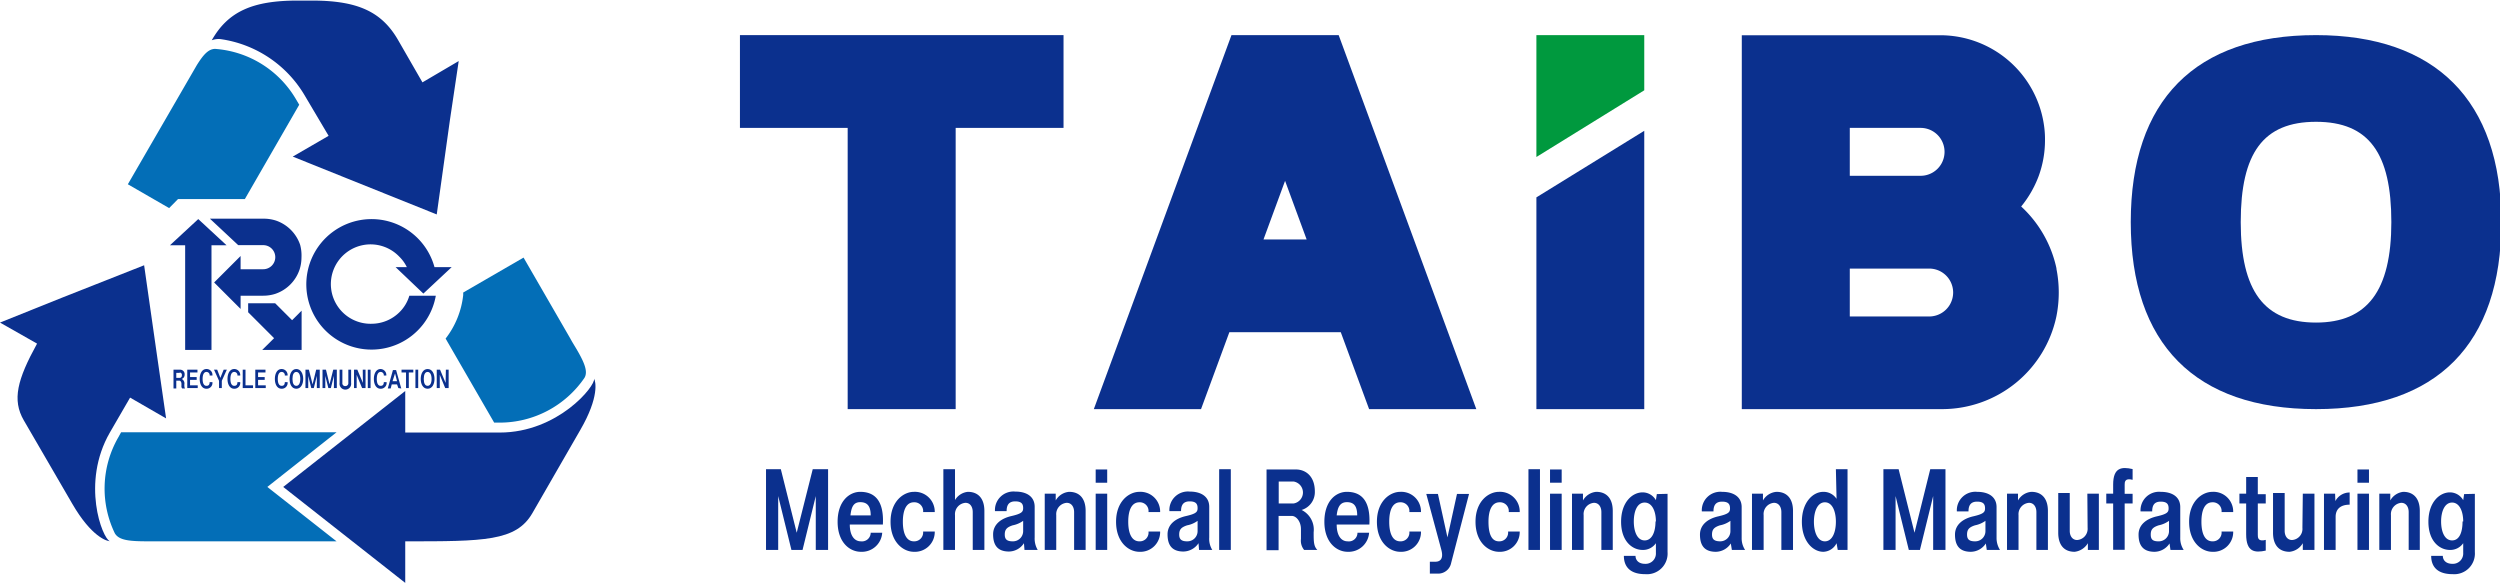 <svg xmlns="http://www.w3.org/2000/svg" viewBox="0 0 188.9 43.99" width="300" height="70"><defs><style>.cls-1{fill:#0b308e;}.cls-2{fill:#00993e;}.cls-3{fill:#036eb7;}</style></defs><title>logo</title><g id="レイヤー_2" data-name="レイヤー 2"><g id="レイヤー_2-2" data-name="レイヤー 2"><polygon class="cls-1" points="80.36 2.61 80.36 9.62 72.21 9.62 72.21 30.87 64.05 30.87 64.05 9.62 55.91 9.62 55.91 2.61 80.36 2.61"/><path class="cls-1" d="M101.15,2.61h-8.1L82.65,30.87h8.1l2.14-5.81h8.42l2.14,5.81h8.1ZM95.47,18.05l1.63-4.43,1.63,4.43Z"/><polygon class="cls-2" points="124.24 2.61 124.24 6.78 116.09 11.82 116.09 2.61 124.24 2.61"/><polygon class="cls-1" points="116.09 14.87 124.24 9.84 124.24 30.87 116.09 30.87 116.09 14.87"/><path class="cls-1" d="M155.39,20.25a8.89,8.89,0,0,0-2.67-4.69,8.1,8.1,0,0,0,1.33-2.32,7.88,7.88,0,0,0,.47-2.71,6.85,6.85,0,0,0-.05-.91,7.92,7.92,0,0,0-7.86-7h-15V30.87h15.13a8.83,8.83,0,0,0,8.64-7,9.19,9.19,0,0,0,0-3.62ZM139.77,9.62h5.35a1.81,1.81,0,1,1,0,3.62h-5.35Zm0,14.25V20.25h6a1.81,1.81,0,1,1,0,3.62Z"/><path class="cls-1" d="M175,2.61C165.86,2.61,161,7.54,161,16.74S165.86,30.87,175,30.87s14-4.92,14-14.13S184,2.61,175,2.61Zm0,21.72c-3.91,0-5.69-2.38-5.69-7.59S171,9.16,175,9.16s5.69,2.38,5.69,7.58S178.86,24.33,175,24.33Z"/><path class="cls-1" d="M61.41,35.41h1.16v6.1h-.93V37.44l-1,4.07h-.84l-1-4.07v4.07h-.92v-6.1H59l1.2,4.8Z"/><path class="cls-1" d="M65,37.12c1,0,1.81.56,1.71,2.47h-2.5c0,.81.33,1.27.84,1.27a.66.66,0,0,0,.74-.65h.87a1.54,1.54,0,0,1-1.61,1.44c-.84,0-1.76-.7-1.76-2.27S64.19,37.12,65,37.12Zm-.76,1.78h1.55c0-.73-.28-1-.79-1S64.33,38.27,64.26,38.9Z"/><path class="cls-1" d="M69.05,40.86a.67.67,0,0,0,.7-.74h.88a1.5,1.5,0,0,1-1.58,1.53c-.78,0-1.76-.7-1.76-2.27s1-2.26,1.76-2.26a1.5,1.5,0,0,1,1.58,1.53h-.88a.66.66,0,0,0-.7-.74c-.55,0-.83.56-.83,1.47S68.5,40.86,69.05,40.86Z"/><path class="cls-1" d="M73.13,37.12c.83,0,1.25.56,1.25,1.44v2.95H73.5V38.65c0-.38-.18-.7-.55-.7a.86.86,0,0,0-.79.93v2.63h-.88v-6.1h.88v2.33A1.28,1.28,0,0,1,73.13,37.12Z"/><path class="cls-1" d="M78.41,41.51h-1L77.37,41a1.37,1.37,0,0,1-1.13.63c-.92,0-1.2-.55-1.2-1.3s.6-1.2,1.38-1.38.89-.32.89-.6-.09-.51-.6-.51-.65.32-.65.74h-.88a1.4,1.4,0,0,1,1.53-1.48c.92,0,1.47.42,1.47,1.15v2.32A1.67,1.67,0,0,0,78.41,41.51Zm-1.89-.65a.77.77,0,0,0,.79-.78v-.77a2,2,0,0,1-.79.34c-.46.15-.6.33-.6.7S76.1,40.86,76.52,40.86Z"/><path class="cls-1" d="M80.78,37.12c.84,0,1.25.56,1.25,1.44v2.95h-.87V38.65c0-.38-.19-.7-.56-.7a.86.86,0,0,0-.79.93v2.63h-.87V37.26h.83l0,.51A1.28,1.28,0,0,1,80.78,37.12Z"/><path class="cls-1" d="M83.66,36.43h-.87v-1h.87Zm-.87,5.08V37.26h.87v4.25Z"/><path class="cls-1" d="M86.09,40.86a.66.66,0,0,0,.69-.74h.88a1.49,1.49,0,0,1-1.57,1.53c-.79,0-1.76-.7-1.76-2.27s1-2.26,1.76-2.26a1.49,1.49,0,0,1,1.57,1.53h-.88a.66.66,0,0,0-.69-.74c-.56,0-.84.56-.84,1.47S85.53,40.86,86.09,40.86Z"/><path class="cls-1" d="M91.6,41.51h-1L90.56,41a1.39,1.39,0,0,1-1.14.63c-.92,0-1.2-.55-1.2-1.3s.6-1.2,1.39-1.38.88-.32.88-.6-.09-.51-.6-.51-.65.32-.65.74h-.88a1.4,1.4,0,0,1,1.53-1.48c.92,0,1.48.42,1.48,1.15v2.32A1.59,1.59,0,0,0,91.6,41.51Zm-1.9-.65a.77.77,0,0,0,.79-.78v-.77a1.94,1.94,0,0,1-.79.34c-.46.15-.6.33-.6.7S89.29,40.86,89.7,40.86Z"/><path class="cls-1" d="M93,41.51h-.88v-6.1H93Z"/><path class="cls-1" d="M99.26,40.17c0,.69,0,1.06.28,1.34h-1a1.1,1.1,0,0,1-.24-.83v-.74c0-.6-.37-1-.69-1h-1v2.59H95.7v-6.1h2.22c.69,0,1.43.46,1.43,1.67a1.41,1.41,0,0,1-1,1.39A1.66,1.66,0,0,1,99.26,40.17Zm-1.52-3.83H96.62V38h1.12a.84.84,0,0,0,0-1.66Z"/><path class="cls-1" d="M101.77,37.12c1,0,1.8.56,1.7,2.47H101c0,.81.32,1.27.83,1.27a.65.65,0,0,0,.74-.65h.88a1.55,1.55,0,0,1-1.62,1.44c-.83,0-1.76-.7-1.76-2.27S100.94,37.12,101.77,37.12ZM101,38.9h1.55c0-.73-.27-1-.78-1S101.07,38.27,101,38.9Z"/><path class="cls-1" d="M105.8,40.86a.66.66,0,0,0,.69-.74h.88a1.49,1.49,0,0,1-1.57,1.53c-.79,0-1.76-.7-1.76-2.27s1-2.26,1.76-2.26a1.49,1.49,0,0,1,1.57,1.53h-.88a.66.66,0,0,0-.69-.74c-.56,0-.83.56-.83,1.47S105.24,40.86,105.8,40.86Z"/><path class="cls-1" d="M111,37.28l-1.35,5.21a1,1,0,0,1-1,.81h-.61v-.9h.42c.23,0,.66-.09.45-.89l-1.14-4.23h.88l.72,3.28.72-3.28Z"/><path class="cls-1" d="M113.26,40.86a.66.66,0,0,0,.69-.74h.88a1.49,1.49,0,0,1-1.57,1.53c-.79,0-1.77-.7-1.77-2.27s1-2.26,1.77-2.26a1.49,1.49,0,0,1,1.57,1.53H114a.66.66,0,0,0-.69-.74c-.56,0-.84.56-.84,1.47S112.7,40.86,113.26,40.86Z"/><path class="cls-1" d="M116.36,41.51h-.87v-6.1h.87Z"/><path class="cls-1" d="M118,36.43h-.88v-1H118Zm-.88,5.08V37.26H118v4.25Z"/><path class="cls-1" d="M120.61,37.12c.83,0,1.25.56,1.25,1.44v2.95H121V38.65c0-.38-.19-.7-.56-.7a.85.85,0,0,0-.78.93v2.63h-.88V37.26h.83l0,.51A1.28,1.28,0,0,1,120.61,37.12Z"/><path class="cls-1" d="M126,37.27v4.4a1.56,1.56,0,0,1-1.69,1.67c-1.38,0-1.61-.82-1.61-1.38h.88c0,.28.19.6.73.6a.78.78,0,0,0,.81-.83V41a1.18,1.18,0,0,1-1,.51c-.79,0-1.63-.66-1.63-2.13s.84-2.22,1.63-2.22a1.16,1.16,0,0,1,1,.59l.07-.46Zm-.88,2.09c0-.78-.29-1.43-.85-1.43s-.82.65-.82,1.43.27,1.43.82,1.43S125.09,40.16,125.09,39.36Z"/><path class="cls-1" d="M131.86,41.51h-1l-.08-.49a1.37,1.37,0,0,1-1.13.63c-.92,0-1.2-.55-1.2-1.3s.6-1.2,1.39-1.38.88-.32.88-.6-.09-.51-.6-.51-.65.32-.65.74h-.88a1.4,1.4,0,0,1,1.53-1.48c.92,0,1.48.42,1.48,1.15v2.32A1.59,1.59,0,0,0,131.86,41.51Zm-1.9-.65a.77.77,0,0,0,.79-.78v-.77a1.94,1.94,0,0,1-.79.34c-.46.15-.6.33-.6.7S129.55,40.86,130,40.86Z"/><path class="cls-1" d="M134.23,37.12c.83,0,1.25.56,1.25,1.44v2.95h-.88V38.65c0-.38-.19-.7-.56-.7a.85.85,0,0,0-.78.93v2.63h-.88V37.26h.83l0,.51A1.29,1.29,0,0,1,134.23,37.12Z"/><path class="cls-1" d="M138.72,35.41h.88v6.1h-.74l-.09-.51a1.15,1.15,0,0,1-1,.65c-.78,0-1.62-.79-1.62-2.27s.84-2.26,1.62-2.26a1.17,1.17,0,0,1,1,.53Zm-.83,5.45c.56,0,.83-.69.83-1.48s-.27-1.47-.83-1.47-.83.69-.83,1.47S137.33,40.86,137.89,40.86Z"/><path class="cls-1" d="M145.85,35.41H147v6.1h-.93V37.44l-1,4.07h-.84l-1-4.07v4.07h-.92v-6.1h1.15l1.2,4.8Z"/><path class="cls-1" d="M151.12,41.51h-1l-.07-.49a1.37,1.37,0,0,1-1.13.63c-.92,0-1.2-.55-1.2-1.3s.6-1.2,1.38-1.38.89-.32.89-.6-.09-.51-.6-.51-.65.32-.65.74h-.88a1.4,1.4,0,0,1,1.53-1.48c.92,0,1.47.42,1.47,1.15v2.32A1.67,1.67,0,0,0,151.12,41.51Zm-1.89-.65a.77.77,0,0,0,.79-.78v-.77a2,2,0,0,1-.79.34c-.46.15-.6.33-.6.7S148.81,40.86,149.23,40.86Z"/><path class="cls-1" d="M153.49,37.12c.83,0,1.25.56,1.25,1.44v2.95h-.87V38.65c0-.38-.19-.7-.56-.7a.86.86,0,0,0-.79.93v2.63h-.87V37.26h.83l0,.51A1.28,1.28,0,0,1,153.49,37.12Z"/><path class="cls-1" d="M157.72,37.26h.87v4.25h-.83l0-.51a1.34,1.34,0,0,1-1,.65c-.83,0-1.24-.55-1.24-1.44v-3h.87v2.86c0,.37.19.69.56.69a.85.85,0,0,0,.79-.92Z"/><path class="cls-1" d="M161.14,36.21c-.6-.16-.6.19-.6.37v.69h.6V38h-.6v3.5h-.87V38h-.52v-.74h.52v-.69c0-1.29.64-1.36,1.47-1.17Z"/><path class="cls-1" d="M165,41.51h-1l-.07-.49a1.37,1.37,0,0,1-1.13.63c-.92,0-1.21-.55-1.21-1.3s.6-1.2,1.39-1.38.88-.32.88-.6-.09-.51-.6-.51-.64.32-.64.74h-.88a1.4,1.4,0,0,1,1.52-1.48c.93,0,1.48.42,1.48,1.15v2.32A1.59,1.59,0,0,0,165,41.51Zm-1.89-.65a.77.77,0,0,0,.78-.78v-.77a2,2,0,0,1-.78.34c-.46.15-.6.33-.6.7S162.67,40.86,163.09,40.86Z"/><path class="cls-1" d="M167.17,40.86a.66.66,0,0,0,.69-.74h.88a1.49,1.49,0,0,1-1.57,1.53c-.79,0-1.76-.7-1.76-2.27s1-2.26,1.76-2.26a1.49,1.49,0,0,1,1.57,1.53h-.88a.66.66,0,0,0-.69-.74c-.56,0-.83.56-.83,1.47S166.61,40.86,167.17,40.86Z"/><path class="cls-1" d="M171.2,38h-.6v2.38c0,.18,0,.53.6.37v.81c-.83.18-1.48.11-1.48-1.23V38h-.51v-.74h.51V36h.88v1.3h.6Z"/><path class="cls-1" d="M174,37.26h.88v4.25H174l0-.51a1.31,1.31,0,0,1-1,.65c-.83,0-1.25-.55-1.25-1.44v-3h.88v2.86c0,.37.19.69.56.69a.84.84,0,0,0,.78-.92Z"/><path class="cls-1" d="M176.46,37.82a1.21,1.21,0,0,1,1.08-.65v.92c-.74,0-1.06.38-1.06.92v2.5h-.88V37.26h.84Z"/><path class="cls-1" d="M179,36.43h-.87v-1H179Zm-.87,5.08V37.26H179v4.25Z"/><path class="cls-1" d="M181.59,37.12c.83,0,1.25.56,1.25,1.44v2.95H182V38.65c0-.38-.19-.7-.56-.7a.86.86,0,0,0-.78.93v2.63h-.88V37.26h.83l0,.51A1.29,1.29,0,0,1,181.59,37.12Z"/><path class="cls-1" d="M187,37.27v4.4a1.56,1.56,0,0,1-1.68,1.67c-1.39,0-1.62-.82-1.62-1.38h.88c0,.28.19.6.74.6a.78.78,0,0,0,.8-.83V41a1.18,1.18,0,0,1-1,.51c-.79,0-1.63-.66-1.63-2.13s.84-2.22,1.63-2.22a1.16,1.16,0,0,1,1,.59l.07-.46Zm-.88,2.09c0-.78-.29-1.43-.84-1.43s-.83.65-.83,1.43.27,1.43.83,1.43S186.07,40.16,186.07,39.36Z"/><polygon class="cls-1" points="22.79 23.43 22.79 26.4 19.81 26.4 20.71 25.51 18.75 23.55 18.75 22.87 20.79 22.87 22.07 24.15 22.79 23.43"/><path class="cls-1" d="M22.78,19.41a3,3,0,0,1-.14.9,2.92,2.92,0,0,1-1.84,1.85,3,3,0,0,1-.91.14H18.18v1l-2-2,2-2v1h1.71a.91.91,0,1,0,0-1.82H18l-2.14-2h4.07a3,3,0,0,1,.91.14,2.93,2.93,0,0,1,1.84,1.84A3.1,3.1,0,0,1,22.78,19.41Z"/><polygon class="cls-1" points="17.12 18.49 15.98 18.49 15.98 26.4 13.99 26.4 13.99 18.49 12.84 18.49 14.98 16.51 17.12 18.49"/><path class="cls-1" d="M29.89,20.14h.85a2.8,2.8,0,0,0-.56-.78,3,3,0,1,0-2.09,5.06,3,3,0,0,0,2.09-.87,2.88,2.88,0,0,0,.75-1.25h2a4.93,4.93,0,1,1-.1-2.16h1.3l-2.14,2Z"/><path class="cls-1" d="M13.93,29c0,.16,0,.25.06.31h-.22a.23.23,0,0,1-.06-.19v-.17c0-.13-.08-.23-.15-.23h-.24v.59h-.21V27.89h.51a.34.34,0,0,1,.33.38.33.33,0,0,1-.22.32A.38.38,0,0,1,13.93,29Zm-.35-.87h-.26v.38h.26a.17.17,0,0,0,.16-.19A.18.18,0,0,0,13.58,28.1Z"/><path class="cls-1" d="M14.36,29.07h.58v.21h-.79V27.89h.77v.21h-.56v.35h.5v.21h-.5Z"/><path class="cls-1" d="M16.05,28.33h-.21a.24.24,0,0,0-.24-.27c-.18,0-.29.18-.29.53s.11.52.29.52.24-.11.24-.28h.21a.44.44,0,0,1-.45.5c-.35,0-.51-.35-.51-.74s.16-.75.51-.75A.44.44,0,0,1,16.05,28.33Z"/><path class="cls-1" d="M17.14,27.89l-.38.84v.55h-.21v-.55l-.38-.84h.24l.24.62.25-.62Z"/><path class="cls-1" d="M18.15,28.33h-.21a.24.24,0,0,0-.24-.27c-.18,0-.29.18-.29.53s.11.52.29.52.24-.11.24-.28h.21a.44.44,0,0,1-.45.5c-.35,0-.51-.35-.51-.74s.16-.75.51-.75A.45.45,0,0,1,18.15,28.33Z"/><path class="cls-1" d="M18.55,29.07h.57v.21h-.78V27.89h.21Z"/><path class="cls-1" d="M19.5,29.07h.58v.21h-.79V27.89h.77v.21H19.5v.35H20v.21h-.5Z"/><path class="cls-1" d="M21.73,28.33h-.21a.24.24,0,0,0-.24-.27c-.18,0-.29.18-.29.53s.11.52.29.52.24-.11.24-.28h.21a.44.44,0,0,1-.45.5c-.35,0-.51-.35-.51-.74s.16-.75.51-.75A.45.45,0,0,1,21.73,28.33Z"/><path class="cls-1" d="M22.91,28.59c0,.39-.17.74-.52.74s-.51-.35-.51-.74.17-.75.51-.75S22.91,28.19,22.91,28.59Zm-.52.52c.18,0,.3-.18.3-.52s-.12-.53-.3-.53-.29.18-.29.53S22.21,29.11,22.39,29.11Z"/><path class="cls-1" d="M23.89,27.89h.27v1.39h-.22v-.92l-.23.92h-.19l-.23-.92v.92h-.21V27.89h.26L23.62,29Z"/><path class="cls-1" d="M25.18,27.89h.27v1.39h-.22v-.92l-.23.92h-.19l-.23-.92v.92h-.21V27.89h.26L24.9,29Z"/><path class="cls-1" d="M26.32,27.89h.21v1a.44.44,0,1,1-.87,0v-1h.21v1a.21.21,0,0,0,.22.24.22.22,0,0,0,.23-.24Z"/><path class="cls-1" d="M27.41,27.89h.21v1.39h-.26l-.41-1v1h-.2V27.89H27l.42,1Z"/><path class="cls-1" d="M28,29.28h-.21V27.89H28Z"/><path class="cls-1" d="M29.19,28.33H29a.24.24,0,0,0-.24-.27c-.18,0-.29.18-.29.53s.11.52.29.52S29,29,29,28.83h.21a.44.44,0,0,1-.45.5c-.35,0-.51-.35-.51-.74s.16-.75.51-.75A.45.45,0,0,1,29.19,28.33Z"/><path class="cls-1" d="M30.1,29.28,30,29H29.6l-.08.31H29.3l.39-1.39h.24l.39,1.39Zm-.44-.52H30l-.15-.59Z"/><path class="cls-1" d="M31.23,27.89v.21h-.34v1.18h-.21V28.1h-.34v-.21Z"/><path class="cls-1" d="M31.6,29.28h-.21V27.89h.21Z"/><path class="cls-1" d="M32.83,28.59c0,.39-.17.74-.52.74s-.52-.35-.52-.74.17-.75.52-.75S32.83,28.19,32.83,28.59Zm-.52.52c.18,0,.3-.18.3-.52s-.12-.53-.3-.53-.29.18-.29.53S32.13,29.11,32.31,29.11Z"/><path class="cls-1" d="M33.69,27.89h.21v1.39h-.26l-.41-1v1H33V27.89h.25l.42,1Z"/><path class="cls-3" d="M44.16,28.51h0a7.76,7.76,0,0,1-6.4,3.38h-.42l-3.67-6.35A6.51,6.51,0,0,0,35,22.25l0-.19,4.56-2.64,3.53,6.11h0q.12.22.24.42C44.11,27.22,44.47,28,44.16,28.51Z"/><path class="cls-1" d="M43.85,32.44l-3.63,6.3c-1.23,2.12-3.66,2.12-9.6,2.12V44L21.4,36.75l9.22-7.25v3.14h7.14c4.4,0,7.25-3.53,7.13-4.07C45,28.76,45.31,29.92,43.85,32.44Z"/><path class="cls-3" d="M25.43,40.86H11.28c-1.46,0-2.27-.06-2.6-.6h0A7.76,7.76,0,0,1,8.94,33l.21-.38H25.43L20.2,36.75Z"/><path class="cls-1" d="M12.55,31.57,9.83,30,8.3,32.64c-2.19,3.81-.57,8,0,8.21-.21,0-1.38-.31-2.84-2.83L1.8,31.72c-.9-1.55-.49-3.09,1-5.8L0,24.33l4.71-1.89L10.89,20l.94,6.58Z"/><path class="cls-3" d="M22.61,7.87,18.5,15H13.45l-.67.68-3.12-1.8,5.21-9c.5-.8.88-1.22,1.38-1.23h0A7.74,7.74,0,0,1,22.39,7.5Z"/><path class="cls-1" d="M34.66,4.57,34,9l-1,7.16-6.7-2.69-4.18-1.68,2.71-1.57L23,7.13a8.82,8.82,0,0,0-6.35-4.22A1.47,1.47,0,0,0,16,3l0,0C17.24.81,19.11,0,22.49,0h1.08C27,0,28.84.82,30.09,3l1.83,3.18Z"/></g></g></svg>